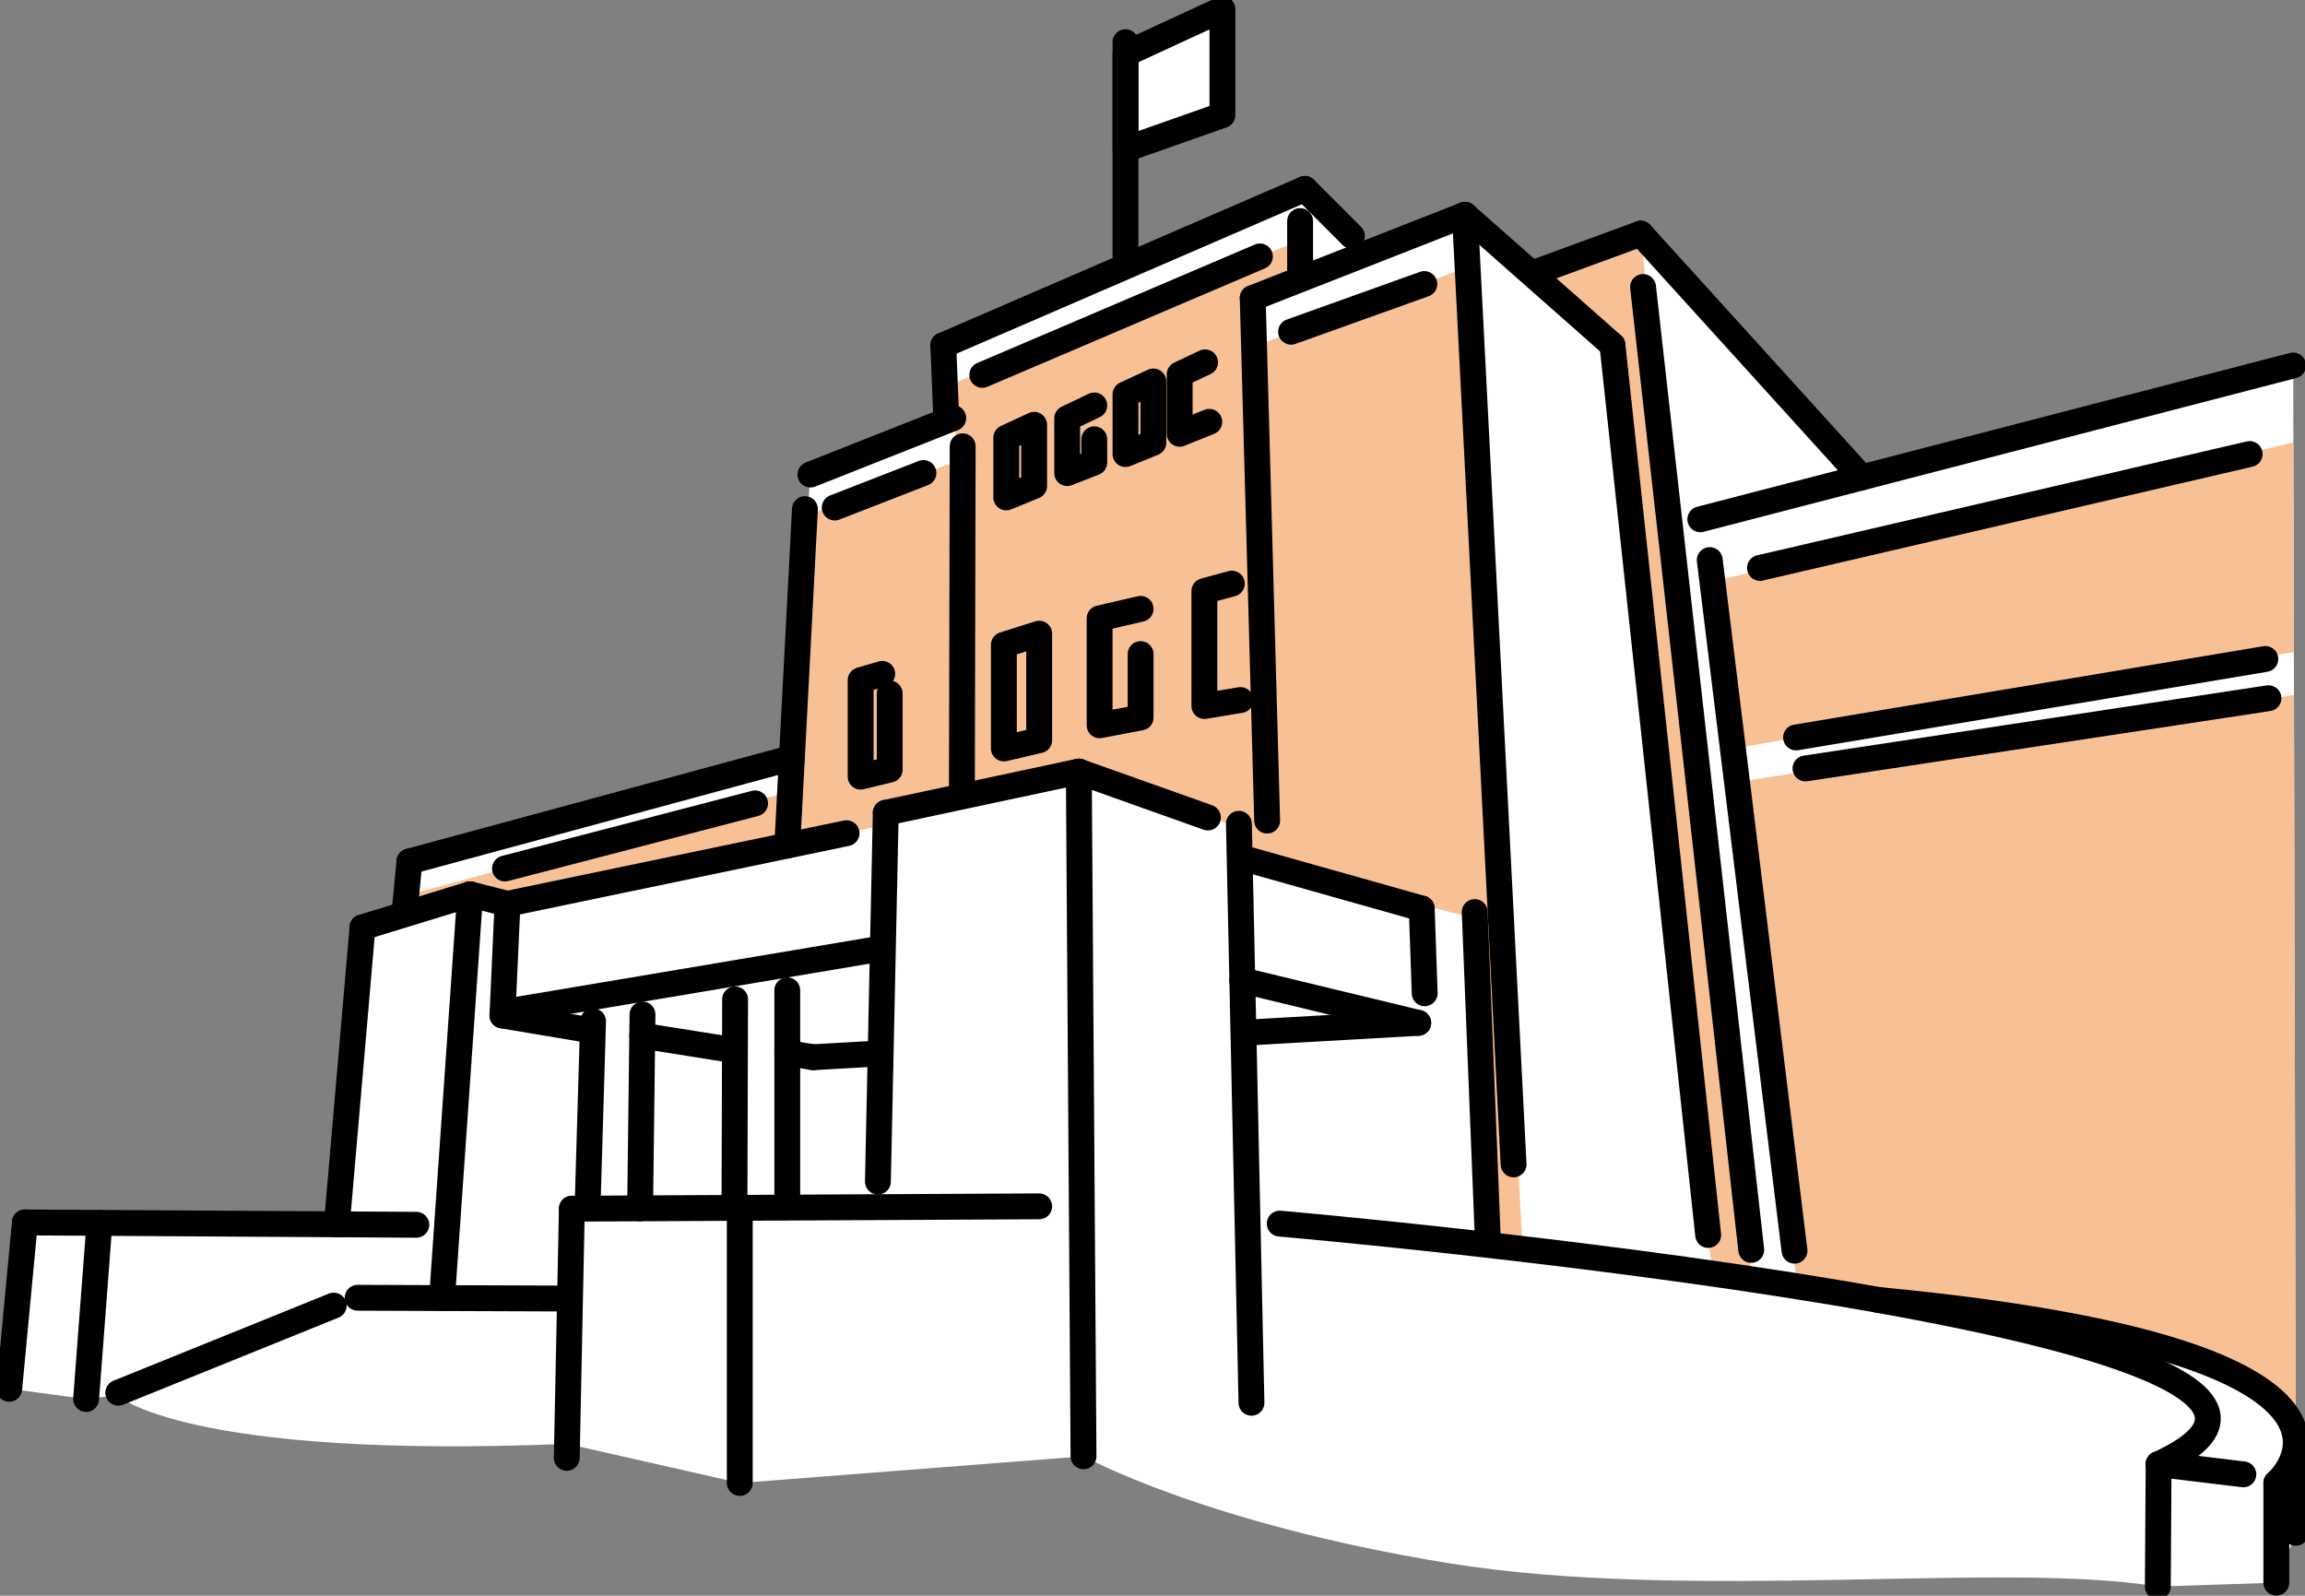 <svg id="グループ_162875" data-name="グループ 162875" xmlns="http://www.w3.org/2000/svg" xmlns:xlink="http://www.w3.org/1999/xlink" width="231.724" height="160.421" viewBox="0 0 231.724 160.421">
  <rect x="0" y="0" width="231.724" height="160.421" fill="#808080" stroke="none"/>
  <defs>
    <clipPath id="clip-path">
      <rect id="長方形_53635" data-name="長方形 53635" width="231.724" height="160.422" fill="none"/>
    </clipPath>
  </defs>
  <path id="パス_338779" data-name="パス 338779" d="M158.773,5.619,168.289,1.3V12.082l-9.37,3.3Z" transform="translate(-45.772 -0.375)" fill="#fff"/>
  <g id="グループ_162876" data-name="グループ 162876">
    <g id="グループ_162875-2" data-name="グループ 162875" clip-path="url(#clip-path)">
      <path id="パス_338780" data-name="パス 338780" d="M138.295,32.826l-7.219-6.585L94.964,41.98l.386,8.286-13.5,5.007L80.709,69.936,79.521,84.344,41.3,93.693l-.236,5.437-4.277,2.047s-1.323,29.38-2.547,29.467-32.149-.07-32.149-.07L1.3,147.181l7.731,1.025,3.1-.374s6.9,6.468,45.253,4.881l17.364,3.936,34.557-2.683s12.228,6.765,36.606,10.73,55.7-.236,71.4,2.366l11.913-.394,1.957-5.009-.267-117.351L187.151,55.129,165.315,31.053l-10.256,4.329-7.416-6.223Z" transform="translate(-0.375 -7.565)" fill="#fff"/>
    </g>
  </g>
  <path id="パス_338781" data-name="パス 338781" d="M56.8,124.6l.329-2.306L95.52,111.9v5.363l-28.381,5.794-3.714-.818Z" transform="translate(-16.374 -32.258)" fill="#f8c095"/>
  <path id="パス_338782" data-name="パス 338782" d="M113.039,61.625l15.053-5.4V52.261l-.957-1.71.469-2.092,31.118-12.891,4.039-1.606v3.921l-4.33,1.7V44.5L179.6,36.644l5.542,98.706-3.366-.39-1.433-32.825-23.411-6.1V93.092l-16.416-5.734L121.5,91.185v1.444L111.2,94.793Z" transform="translate(-32.059 -9.791)" fill="#f8c095"/>
  <path id="パス_338783" data-name="パス 338783" d="M241.878,76.483l58.4-14,.048,21.079-56.388,9.711Z" transform="translate(-69.73 -18.014)" fill="#f8c095"/>
  <g id="グループ_162878" data-name="グループ 162878">
    <g id="グループ_162877" data-name="グループ 162877" clip-path="url(#clip-path)">
      <path id="パス_338784" data-name="パス 338784" d="M245.355,106.931l55.985-8.759.191,72.531s-7.657-8.444-34.021-10.849l-16.11-2.238Z" transform="translate(-70.733 -28.302)" fill="#f8c095"/>
      <path id="パス_338785" data-name="パス 338785" d="M216.87,36.887,227.461,33l11.2,105.128-3.994-.585L224.412,44.11Z" transform="translate(-62.521 -9.514)" fill="#f8c095"/>
    </g>
  </g>
  <line id="線_13832" data-name="線 13832" x1="18.06" y1="5.094" transform="translate(124.87 86.241)" fill="none" stroke="#000" stroke-linecap="round" stroke-linejoin="round" stroke-width="2.6"/>
  <line id="線_13833" data-name="線 13833" x2="1.263" y2="58.206" transform="translate(124.548 82.814)" fill="none" stroke="#000" stroke-linecap="round" stroke-linejoin="round" stroke-width="2.6"/>
  <line id="線_13834" data-name="線 13834" x2="0.473" y2="68.834" transform="translate(108.454 77.567)" fill="none" stroke="#000" stroke-linecap="round" stroke-linejoin="round" stroke-width="2.6"/>
  <line id="線_13835" data-name="線 13835" x1="0.789" y2="37.079" transform="translate(88.258 81.709)" fill="none" stroke="#000" stroke-linecap="round" stroke-linejoin="round" stroke-width="2.6"/>
  <line id="線_13836" data-name="線 13836" y1="7.1" x2="34.081" transform="translate(51.021 83.761)" fill="none" stroke="#000" stroke-linecap="round" stroke-linejoin="round" stroke-width="2.6"/>
  <line id="線_13837" data-name="線 13837" x1="19.407" y2="4.143" transform="translate(89.047 77.567)" fill="none" stroke="#000" stroke-linecap="round" stroke-linejoin="round" stroke-width="2.6"/>
  <line id="線_13838" data-name="線 13838" x1="12.977" y1="4.616" transform="translate(108.454 77.567)" fill="none" stroke="#000" stroke-linecap="round" stroke-linejoin="round" stroke-width="2.6"/>
  <line id="線_13839" data-name="線 13839" x1="2.824" y2="40.592" transform="translate(44.44 89.906)" fill="none" stroke="#000" stroke-linecap="round" stroke-linejoin="round" stroke-width="2.6"/>
  <line id="線_13840" data-name="線 13840" x1="2.58" y2="29.856" transform="translate(33.863 93.223)" fill="none" stroke="#000" stroke-linecap="round" stroke-linejoin="round" stroke-width="2.6"/>
  <line id="線_13841" data-name="線 13841" x1="10.822" y2="3.317" transform="translate(36.442 89.906)" fill="none" stroke="#000" stroke-linecap="round" stroke-linejoin="round" stroke-width="2.6"/>
  <line id="線_13842" data-name="線 13842" x1="3.757" y1="0.954" transform="translate(47.264 89.907)" fill="none" stroke="#000" stroke-linecap="round" stroke-linejoin="round" stroke-width="2.6"/>
  <line id="線_13843" data-name="線 13843" y1="11.224" x2="0.513" transform="translate(50.508 90.861)" fill="none" stroke="#000" stroke-linecap="round" stroke-linejoin="round" stroke-width="2.6"/>
  <line id="線_13844" data-name="線 13844" y1="6.361" x2="37.833" transform="translate(50.765 95.358)" fill="none" stroke="#000" stroke-linecap="round" stroke-linejoin="round" stroke-width="2.6"/>
  <g id="グループ_162880" data-name="グループ 162880">
    <g id="グループ_162879" data-name="グループ 162879" clip-path="url(#clip-path)">
      <line id="線_13845" data-name="線 13845" x1="1.578" y2="16.725" transform="translate(0.925 122.891)" fill="none" stroke="#000" stroke-linecap="round" stroke-linejoin="round" stroke-width="2.6"/>
      <line id="線_13846" data-name="線 13846" x1="39.35" y1="0.237" transform="translate(2.503 122.89)" fill="none" stroke="#000" stroke-linecap="round" stroke-linejoin="round" stroke-width="2.6"/>
    </g>
  </g>
  <line id="線_13847" data-name="線 13847" y1="17.705" x2="1.342" transform="translate(8.657 122.936)" fill="none" stroke="#000" stroke-linecap="round" stroke-linejoin="round" stroke-width="2.6"/>
  <line id="線_13848" data-name="線 13848" y1="8.757" x2="21.656" transform="translate(11.891 131.253)" fill="none" stroke="#000" stroke-linecap="round" stroke-linejoin="round" stroke-width="2.6"/>
  <line id="線_13849" data-name="線 13849" x2="21.281" y2="0.079" transform="translate(35.953 130.464)" fill="none" stroke="#000" stroke-linecap="round" stroke-linejoin="round" stroke-width="2.6"/>
  <line id="線_13850" data-name="線 13850" x1="46.979" y2="0.237" transform="translate(57.491 121.273)" fill="none" stroke="#000" stroke-linecap="round" stroke-linejoin="round" stroke-width="2.6"/>
  <line id="線_13851" data-name="線 13851" y1="25.048" x2="0.513" transform="translate(56.977 121.51)" fill="none" stroke="#000" stroke-linecap="round" stroke-linejoin="round" stroke-width="2.6"/>
  <line id="線_13852" data-name="線 13852" y2="27.658" transform="translate(74.37 121.425)" fill="none" stroke="#000" stroke-linecap="round" stroke-linejoin="round" stroke-width="2.6"/>
  <line id="線_13853" data-name="線 13853" x1="0.552" y2="18.723" transform="translate(59.068 102.669)" fill="none" stroke="#000" stroke-linecap="round" stroke-linejoin="round" stroke-width="2.6"/>
  <line id="線_13854" data-name="線 13854" x1="0.238" y2="19.492" transform="translate(64.352 101.983)" fill="none" stroke="#000" stroke-linecap="round" stroke-linejoin="round" stroke-width="2.6"/>
  <line id="線_13855" data-name="線 13855" x1="0.062" y2="20.445" transform="translate(73.838 100.47)" fill="none" stroke="#000" stroke-linecap="round" stroke-linejoin="round" stroke-width="2.6"/>
  <line id="線_13856" data-name="線 13856" y2="21.636" transform="translate(79.146 99.559)" fill="none" stroke="#000" stroke-linecap="round" stroke-linejoin="round" stroke-width="2.6"/>
  <line id="線_13857" data-name="線 13857" x2="8.836" y2="1.482" transform="translate(50.508 102.086)" fill="none" stroke="#000" stroke-linecap="round" stroke-linejoin="round" stroke-width="2.6"/>
  <line id="線_13858" data-name="線 13858" x2="9.304" y2="1.479" transform="translate(64.564 104.115)" fill="none" stroke="#000" stroke-linecap="round" stroke-linejoin="round" stroke-width="2.6"/>
  <line id="線_13859" data-name="線 13859" x2="2.603" y2="0.434" transform="translate(79.146 105.85)" fill="none" stroke="#000" stroke-linecap="round" stroke-linejoin="round" stroke-width="2.6"/>
  <line id="線_13860" data-name="線 13860" x1="6.647" y2="0.378" transform="translate(81.749 105.906)" fill="none" stroke="#000" stroke-linecap="round" stroke-linejoin="round" stroke-width="2.6"/>
  <line id="線_13861" data-name="線 13861" x1="17.396" y2="0.989" transform="translate(125.179 102.827)" fill="none" stroke="#000" stroke-linecap="round" stroke-linejoin="round" stroke-width="2.6"/>
  <line id="線_13862" data-name="線 13862" x2="0.296" y2="8.52" transform="translate(142.929 91.334)" fill="none" stroke="#000" stroke-linecap="round" stroke-linejoin="round" stroke-width="2.6"/>
  <line id="線_13863" data-name="線 13863" x2="17.685" y2="4.274" transform="translate(124.889 98.553)" fill="none" stroke="#000" stroke-linecap="round" stroke-linejoin="round" stroke-width="2.6"/>
  <line id="線_13864" data-name="線 13864" x2="1.302" y2="32.542" transform="translate(148.255 91.689)" fill="none" stroke="#000" stroke-linecap="round" stroke-linejoin="round" stroke-width="2.6"/>
  <g id="グループ_162882" data-name="グループ 162882">
    <g id="グループ_162881" data-name="グループ 162881" clip-path="url(#clip-path)">
      <line id="線_13865" data-name="線 13865" x1="59.596" y2="15.463" transform="translate(170.936 36.741)" fill="none" stroke="#000" stroke-linecap="round" stroke-linejoin="round" stroke-width="2.6"/>
    </g>
  </g>
  <line id="線_13866" data-name="線 13866" x1="8.52" y1="69.424" transform="translate(171.883 56.307)" fill="none" stroke="#000" stroke-linecap="round" stroke-linejoin="round" stroke-width="2.6"/>
  <line id="線_13867" data-name="線 13867" x1="22.225" y1="24.506" transform="translate(164.94 23.488)" fill="none" stroke="#000" stroke-linecap="round" stroke-linejoin="round" stroke-width="2.6"/>
  <line id="線_13868" data-name="線 13868" y1="3.885" x2="10.591" transform="translate(154.349 23.488)" fill="none" stroke="#000" stroke-linecap="round" stroke-linejoin="round" stroke-width="2.6"/>
  <line id="線_13869" data-name="線 13869" x2="10.876" y2="96.799" transform="translate(165.177 28.852)" fill="none" stroke="#000" stroke-linecap="round" stroke-linejoin="round" stroke-width="2.6"/>
  <line id="線_13870" data-name="線 13870" x2="9.624" y2="89.463" transform="translate(162.1 34.69)" fill="none" stroke="#000" stroke-linecap="round" stroke-linejoin="round" stroke-width="2.6"/>
  <line id="線_13871" data-name="線 13871" x2="14.831" y2="13.096" transform="translate(147.269 21.594)" fill="none" stroke="#000" stroke-linecap="round" stroke-linejoin="round" stroke-width="2.6"/>
  <line id="線_13872" data-name="線 13872" y1="8.367" x2="21.331" transform="translate(125.937 21.594)" fill="none" stroke="#000" stroke-linecap="round" stroke-linejoin="round" stroke-width="2.6"/>
  <line id="線_13873" data-name="線 13873" x1="1.451" y1="52.537" transform="translate(125.937 29.961)" fill="none" stroke="#000" stroke-linecap="round" stroke-linejoin="round" stroke-width="2.6"/>
  <line id="線_13874" data-name="線 13874" x2="4.892" y2="95.459" transform="translate(147.269 21.594)" fill="none" stroke="#000" stroke-linecap="round" stroke-linejoin="round" stroke-width="2.6"/>
  <line id="線_13875" data-name="線 13875" x1="4.734" y1="4.734" transform="translate(131.175 18.991)" fill="none" stroke="#000" stroke-linecap="round" stroke-linejoin="round" stroke-width="2.6"/>
  <line id="線_13876" data-name="線 13876" y1="15.724" x2="36.348" transform="translate(94.827 18.991)" fill="none" stroke="#000" stroke-linecap="round" stroke-linejoin="round" stroke-width="2.6"/>
  <line id="線_13877" data-name="線 13877" x1="14.358" y2="5.68" transform="translate(81.473 42.027)" fill="none" stroke="#000" stroke-linecap="round" stroke-linejoin="round" stroke-width="2.6"/>
  <line id="線_13878" data-name="線 13878" y1="33.823" x2="1.775" transform="translate(79.146 51.179)" fill="none" stroke="#000" stroke-linecap="round" stroke-linejoin="round" stroke-width="2.6"/>
  <line id="線_13879" data-name="線 13879" x2="0.295" y2="7.154" transform="translate(94.827 34.715)" fill="none" stroke="#000" stroke-linecap="round" stroke-linejoin="round" stroke-width="2.6"/>
  <line id="線_13880" data-name="線 13880" x1="0.079" y2="35.008" transform="translate(96.699 44.867)" fill="none" stroke="#000" stroke-linecap="round" stroke-linejoin="round" stroke-width="2.6"/>
  <line id="線_13881" data-name="線 13881" y1="4.964" x2="0.473" transform="translate(40.686 86.601)" fill="none" stroke="#000" stroke-linecap="round" stroke-linejoin="round" stroke-width="2.6"/>
  <line id="線_13882" data-name="線 13882" x1="38.449" y2="10.414" transform="translate(41.16 76.187)" fill="none" stroke="#000" stroke-linecap="round" stroke-linejoin="round" stroke-width="2.6"/>
  <line id="線_13883" data-name="線 13883" y1="11.911" x2="27.912" transform="translate(98.75 25.778)" fill="none" stroke="#000" stroke-linecap="round" stroke-linejoin="round" stroke-width="2.6"/>
  <line id="線_13884" data-name="線 13884" y2="5.591" transform="translate(130.701 22.226)" fill="none" stroke="#000" stroke-linecap="round" stroke-linejoin="round" stroke-width="2.6"/>
  <line id="線_13885" data-name="線 13885" y1="3.471" x2="8.915" transform="translate(83.919 47.55)" fill="none" stroke="#000" stroke-linecap="round" stroke-linejoin="round" stroke-width="2.6"/>
  <line id="線_13886" data-name="線 13886" y1="4.795" x2="13.394" transform="translate(129.794 28.554)" fill="none" stroke="#000" stroke-linecap="round" stroke-linejoin="round" stroke-width="2.6"/>
  <path id="パス_338786" data-name="パス 338786" d="M123.739,95.187l-2.169.631v9.7l2.919-.71V97.159" transform="translate(-35.047 -27.441)" fill="none" stroke="#000" stroke-linecap="round" stroke-linejoin="round" stroke-width="2.6"/>
  <path id="パス_338787" data-name="パス 338787" d="M145.349,89.506l-3.55,1.125v10.413l3.55-.828Z" transform="translate(-40.879 -25.803)" fill="none" stroke="#000" stroke-linecap="round" stroke-linejoin="round" stroke-width="2.6"/>
  <path id="パス_338788" data-name="パス 338788" d="M159.444,86l-4.122.959V97.706l4.122-.783V90.549" transform="translate(-44.777 -24.793)" fill="none" stroke="#000" stroke-linecap="round" stroke-linejoin="round" stroke-width="2.6"/>
  <path id="パス_338789" data-name="パス 338789" d="M172.881,82.439l-2.761.746V94.741l3.629-.6" transform="translate(-49.043 -23.766)" fill="none" stroke="#000" stroke-linecap="round" stroke-linejoin="round" stroke-width="2.6"/>
  <path id="パス_338790" data-name="パス 338790" d="M144.938,60l-2.8,1.3v6l2.8-1.144Z" transform="translate(-40.976 -17.296)" fill="none" stroke="#000" stroke-linecap="round" stroke-linejoin="round" stroke-width="2.6"/>
  <path id="パス_338791" data-name="パス 338791" d="M161.778,53.882l-2.8,1.3v6l2.8-1.144Z" transform="translate(-45.831 -15.534)" fill="none" stroke="#000" stroke-linecap="round" stroke-linejoin="round" stroke-width="2.6"/>
  <path id="パス_338792" data-name="パス 338792" d="M153.465,57.27l-2.722,1.3v5.5l2.722-1.065V60.672" transform="translate(-43.457 -16.51)" fill="none" stroke="#000" stroke-linecap="round" stroke-linejoin="round" stroke-width="2.6"/>
  <path id="パス_338793" data-name="パス 338793" d="M169.186,51.181l-2.557,1.208v5.973l2.978-1.2" transform="translate(-48.037 -14.755)" fill="none" stroke="#000" stroke-linecap="round" stroke-linejoin="round" stroke-width="2.6"/>
  <line id="線_13887" data-name="線 13887" y1="21.539" transform="translate(113.147 4.239)" fill="none" stroke="#000" stroke-linecap="round" stroke-linejoin="round" stroke-width="2.6"/>
  <g id="グループ_162884" data-name="グループ 162884">
    <g id="グループ_162883" data-name="グループ 162883" clip-path="url(#clip-path)">
      <path id="パス_338794" data-name="パス 338794" d="M158.978,5.8l9.745-4.5V11.95l-9.745,3.433Z" transform="translate(-45.831 -0.375)" fill="none" stroke="#000" stroke-linecap="round" stroke-linejoin="round" stroke-width="2.6"/>
      <path id="パス_338795" data-name="パス 338795" d="M180.761,172.835s118.653,10.275,88.358,24.18" transform="translate(-52.111 -49.826)" fill="none" stroke="#000" stroke-linecap="round" stroke-linejoin="round" stroke-width="2.6"/>
      <path id="パス_338796" data-name="パス 338796" d="M305.331,202.018s15.362-13.128-40.009-18.4" transform="translate(-76.489 -52.935)" fill="none" stroke="#000" stroke-linecap="round" stroke-linejoin="round" stroke-width="2.6"/>
      <line id="線_13888" data-name="線 13888" x2="8.52" y2="1.026" transform="translate(217.008 147.189)" fill="none" stroke="#000" stroke-linecap="round" stroke-linejoin="round" stroke-width="2.6"/>
      <line id="線_13889" data-name="線 13889" y1="12.307" x2="0.079" transform="translate(216.929 147.189)" fill="none" stroke="#000" stroke-linecap="round" stroke-linejoin="round" stroke-width="2.6"/>
      <line id="線_13890" data-name="線 13890" y2="10.019" transform="translate(228.842 149.083)" fill="none" stroke="#000" stroke-linecap="round" stroke-linejoin="round" stroke-width="2.6"/>
      <line id="線_13891" data-name="線 13891" y2="9.901" transform="translate(230.798 144.191)" fill="none" stroke="#000" stroke-linecap="round" stroke-linejoin="round" stroke-width="2.6"/>
      <line id="線_13892" data-name="線 13892" y1="11.449" x2="49.228" transform="translate(176.932 45.646)" fill="none" stroke="#000" stroke-linecap="round" stroke-linejoin="round" stroke-width="2.6"/>
      <line id="線_13893" data-name="線 13893" y1="7.889" x2="47.177" transform="translate(180.561 66.247)" fill="none" stroke="#000" stroke-linecap="round" stroke-linejoin="round" stroke-width="2.6"/>
      <line id="線_13894" data-name="線 13894" y1="7.061" x2="46.546" transform="translate(181.507 70.191)" fill="none" stroke="#000" stroke-linecap="round" stroke-linejoin="round" stroke-width="2.6"/>
      <line id="線_13895" data-name="線 13895" y1="6.548" x2="25.146" transform="translate(50.765 80.763)" fill="none" stroke="#000" stroke-linecap="round" stroke-linejoin="round" stroke-width="2.6"/>
    </g>
  </g>
</svg>
